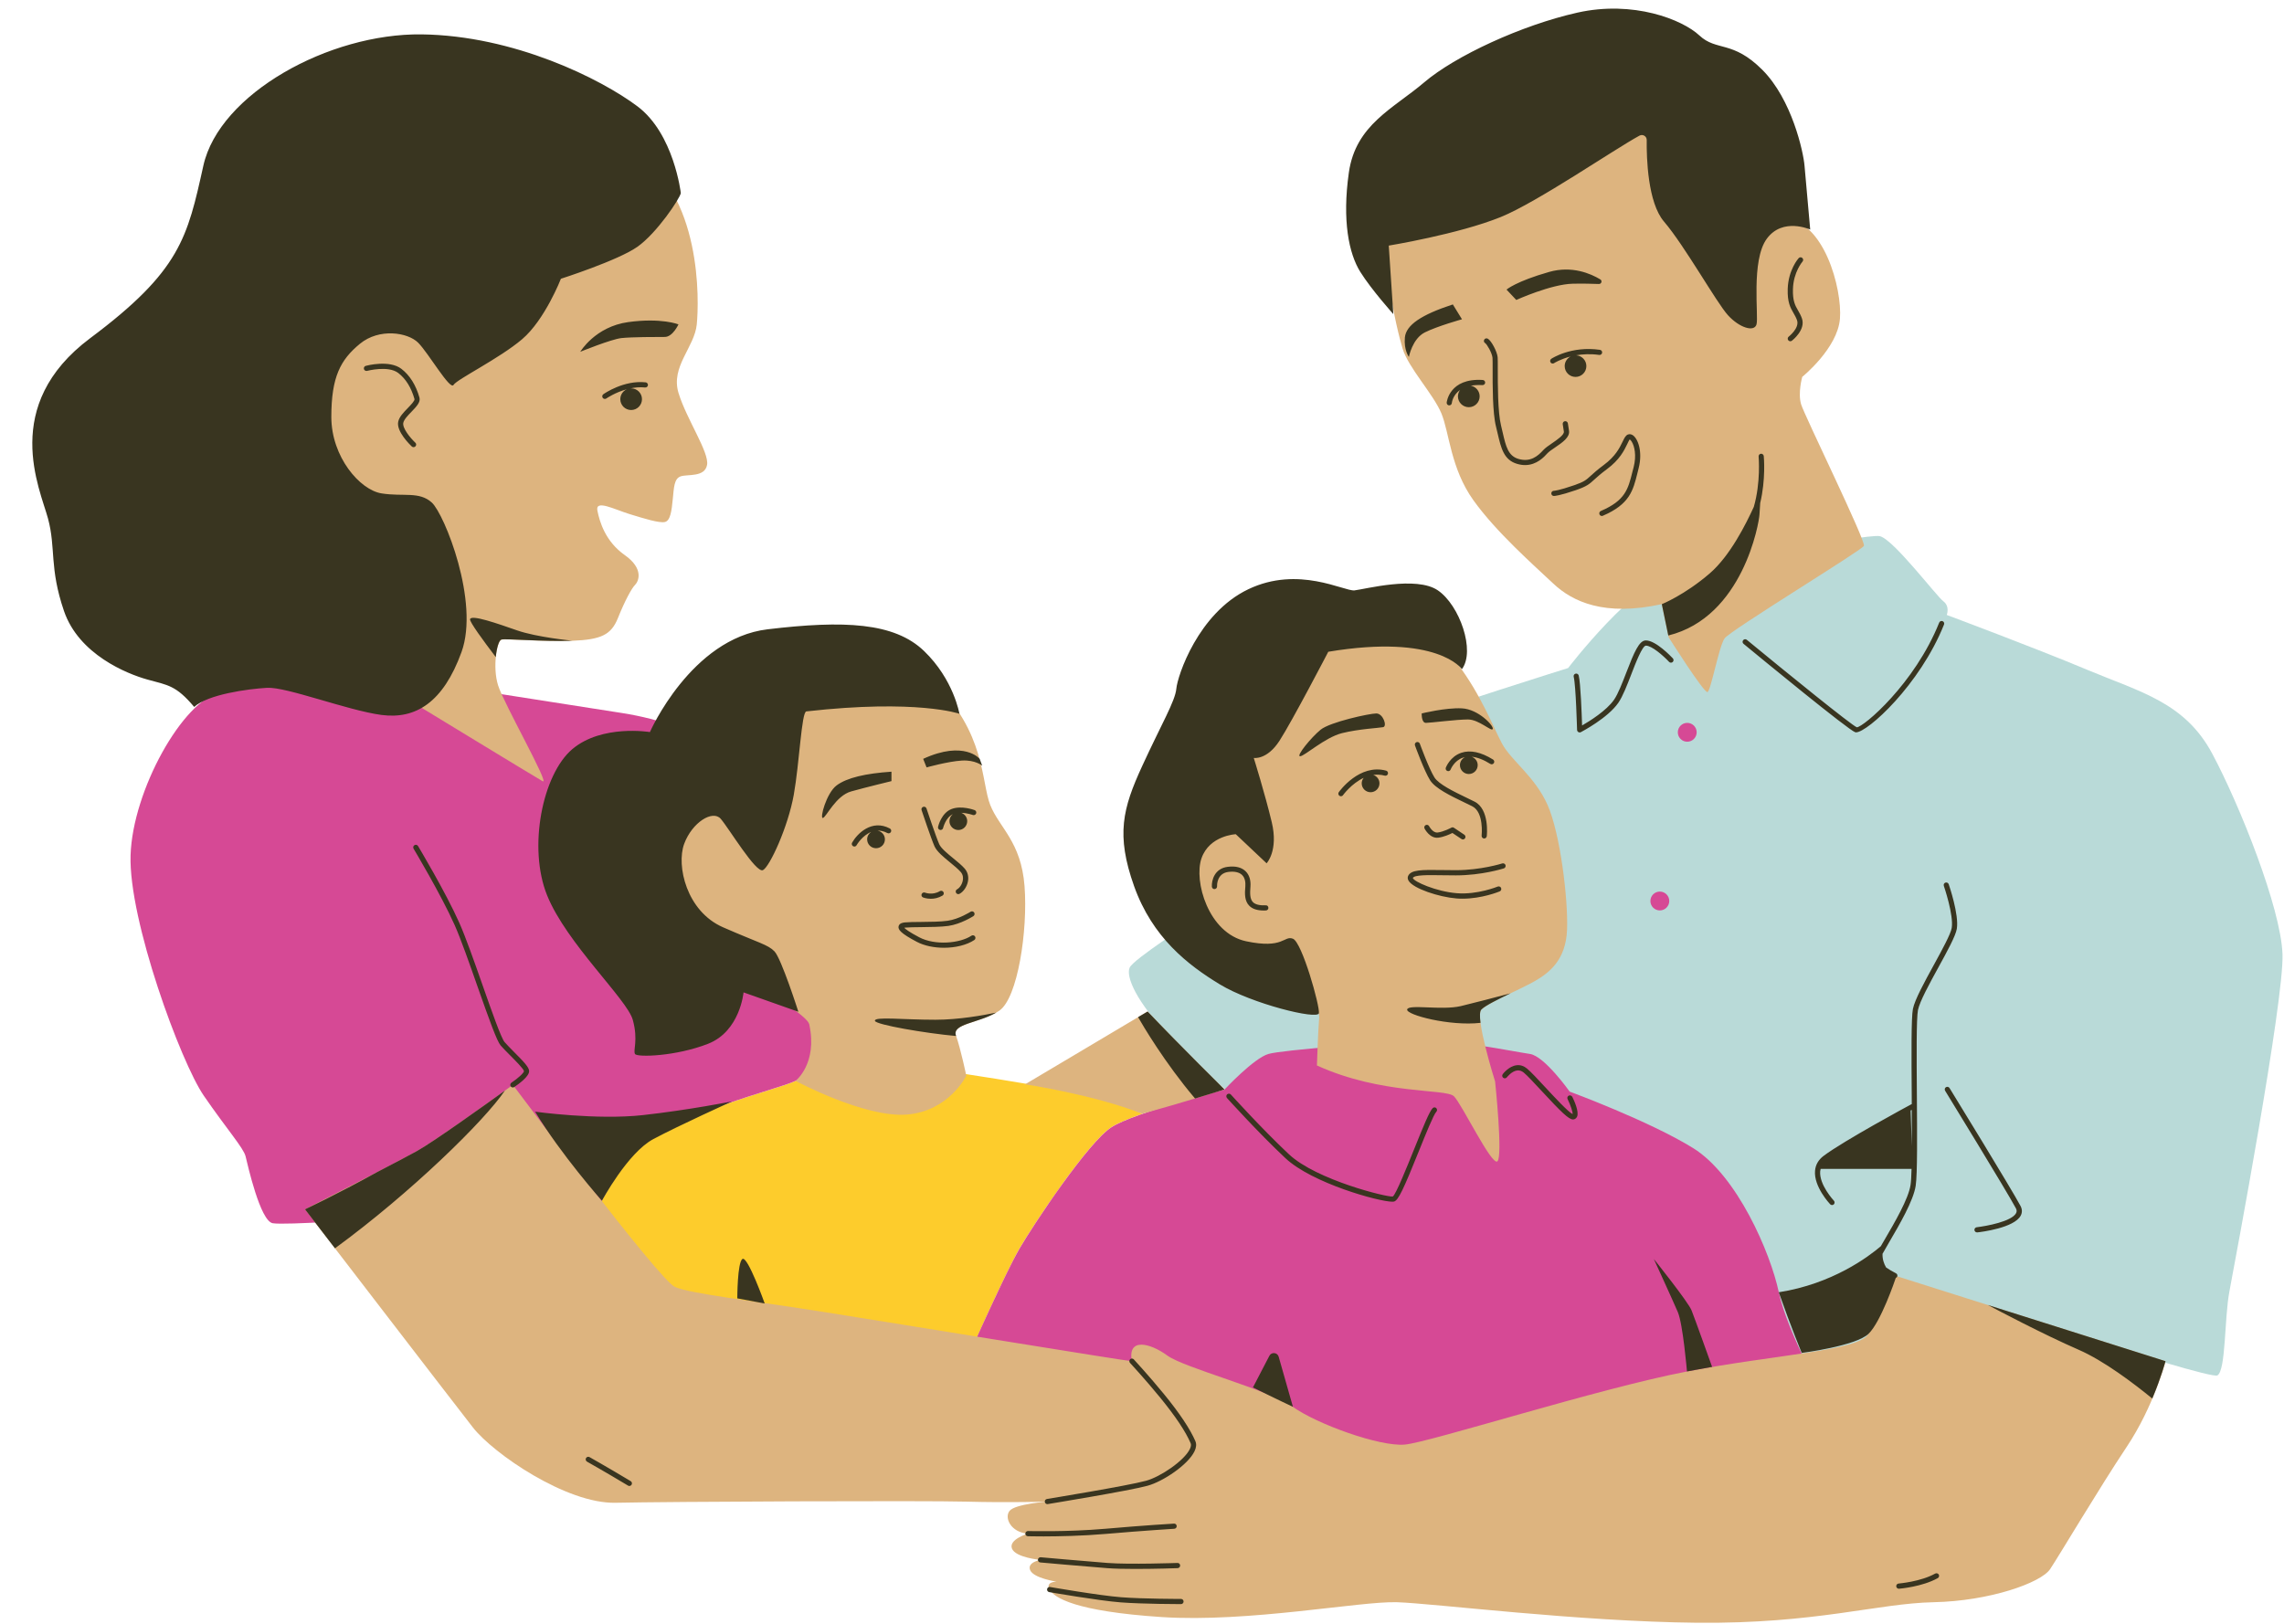 <?xml version="1.0" encoding="UTF-8" standalone="no"?><svg xmlns="http://www.w3.org/2000/svg" xmlns:xlink="http://www.w3.org/1999/xlink" fill="#000000" height="356.6" preserveAspectRatio="xMidYMid meet" version="1" viewBox="-7.1 -1.9 501.5 356.6" width="501.5" zoomAndPan="magnify"><g id="change1_1"><path d="M223.41,307.73l-90.06-1.91l-16.17-20.31l3.01-12.79c0,0,4.89-14.29,12.79-22.19 c7.9-7.9,30.84-13.17,34.61-15.05c3.76-1.88,21.82-3.76,21.82-3.76s27.46,3.76,41.38,6.77c5.08,1.1,9.4,2.5,12.95,4.22 c-2.88,1.02-5.37,2.03-6.76,2.92c-5.05,3.21-16.99,21.13-20.21,26.64c-3.21,5.51-11.94,25.26-11.94,25.26L223.41,307.73z" fill="#fdcc2c"/></g><g id="change2_1"><path d="M360.92,123.76c0,0,41.75-8.65,44.76-7.9s12.41,13.17,13.92,14.29c1.5,1.13,0.75,3.01,0.75,3.01 s19.18,7.15,30.84,12.04s21.44,7.15,27.46,18.43c6.02,11.28,15.05,33.85,15.42,44.01c0.38,10.16-10.53,68.08-11.66,74.1 c-1.13,6.02-0.75,17.3-2.63,18.43c-1.88,1.13-68.84-21.06-68.84-21.06l-7.9,33.1l-115.1,15.8l-15.8-82c0,0-13.54-10.91-21.82-19.56 c-8.28-8.65-10.16-13.92-9.4-15.8c0.75-1.88,13.92-10.16,16.17-12.04c2.26-1.88,36.86-38.74,44.01-41.75 c7.15-3.01,36.11-12.04,36.11-12.04S351.89,125.64,360.92,123.76z" fill="#b9dad8"/></g><g id="change3_1"><path d="M394.02,306.25L275.08,336.1l-70.26-38.58c0,0,0.49-1.11,1.27-2.85l0,0c0,0,0,0,0,0 c0.3-0.66,0.64-1.42,1.01-2.24c0.02-0.05,0.05-0.1,0.07-0.15c0.36-0.8,0.75-1.66,1.16-2.57c0.04-0.08,0.07-0.16,0.11-0.24 c0.41-0.91,0.84-1.85,1.29-2.81c0.04-0.08,0.07-0.16,0.11-0.24c0.22-0.47,0.43-0.94,0.65-1.41c0.01-0.01,0.01-0.02,0.02-0.04 c0.23-0.5,0.46-1,0.7-1.5c0.03-0.06,0.06-0.12,0.09-0.18c0.23-0.49,0.46-0.97,0.68-1.46c0-0.01,0.01-0.01,0.01-0.02 c0.24-0.51,0.47-1,0.71-1.5c0.02-0.04,0.04-0.07,0.05-0.11c0.23-0.47,0.45-0.94,0.67-1.39c0.01-0.02,0.02-0.03,0.02-0.05 c0.23-0.48,0.46-0.94,0.68-1.39c0.01-0.02,0.02-0.04,0.03-0.05c0.21-0.43,0.42-0.85,0.62-1.25c0.01-0.03,0.03-0.05,0.04-0.08 c0.21-0.42,0.41-0.81,0.6-1.19c0-0.01,0.01-0.02,0.01-0.02c0.19-0.36,0.36-0.7,0.54-1.02c0.01-0.03,0.03-0.05,0.04-0.08 c0.28-0.53,0.54-1,0.77-1.39c3.21-5.51,15.15-23.42,20.21-26.64c5.05-3.21,24.8-8.27,24.8-8.27s6.43-6.89,9.64-7.81 c3.21-0.92,23.88-2.3,29.85-3.21c5.97-0.92,24.34,2.76,27.55,3.21c3.21,0.46,8.73,8.27,8.73,8.27s17.45,6.43,27.1,12.4 c9.64,5.97,16.99,22.96,18.83,31.69C385.29,290.63,394.02,306.25,394.02,306.25z M129.5,154.7c-17.45-2.76-50.06-7.81-50.06-7.81 s-29.85,1.38-38.12,3.21c-8.27,1.84-19.29,21.58-19.75,35.82c-0.46,14.24,11.02,45.46,16.07,52.81c5.05,7.35,8.73,11.48,9.18,13.32 c0.46,1.84,3.21,14.24,5.97,14.7c2.76,0.46,22.04-0.92,22.04-0.92l33.52,46.84l35.93-6.62l-10.95-0.23l-16.17-20.31l3.01-12.79 c0,0,4.89-14.29,12.79-22.19c7.9-7.9,30.84-13.17,34.61-15.05c3.76-1.88,21.82-3.76,21.82-3.76s2.86,0.39,7.18,1.02 c-10.03-19.39-28.78-55.15-33.1-60.13C157.51,165.72,146.95,157.45,129.5,154.7z M363.37,161c1.14,0,2.07-0.93,2.07-2.07 c0-1.14-0.93-2.07-2.07-2.07s-2.07,0.93-2.07,2.07C361.3,160.07,362.22,161,363.37,161z M357.35,198.05c1.14,0,2.07-0.93,2.07-2.07 c0-1.14-0.93-2.07-2.07-2.07s-2.07,0.93-2.07,2.07C355.28,197.13,356.21,198.05,357.35,198.05z" fill="#d64995"/></g><g id="change4_1"><path d="M67.4,113.73c-2.51-7.27-34.1-40.37-13.54-71.22s62.69-20.56,77.99-11.28c15.3,9.28,14.54,33.1,14.04,38.12 c-0.5,5.02-5.77,9.28-4.01,15.05c1.76,5.77,6.77,13.04,6.27,15.8c-0.5,2.76-4.26,2.01-5.77,2.51c-1.5,0.5-1.5,2.51-1.76,5.02 c-0.25,2.51-0.5,4.76-1.76,5.02c-1.25,0.25-4.51-0.75-7.77-1.76c-3.26-1-7.52-3.26-7.02-0.75c0.5,2.51,1.76,6.77,6.02,9.78 c4.26,3.01,3.01,5.77,2.26,6.52c-0.75,0.75-2.26,3.51-3.76,7.27c-1.5,3.76-3.76,4.76-10.03,5.02c-6.27,0.25-14.54-0.5-15.55-0.25 c-1,0.25-2.01,6.02-0.75,10.03c1.25,4.01,11.54,22.07,9.78,21.06c-1.76-1-28.09-17.05-28.09-17.05 c-8.53-4.51-19.31-5.52-19.31-5.52S69.9,121,67.4,113.73z M140.12,194.73c6.52,13.79,29.78,25.15,30.47,28.34 c1.88,8.65-3.01,12.41-3.01,12.41s15.17,8.15,24.45,7.4c9.28-0.75,13.04-8.53,13.04-8.53s-1.25-6.02-2.26-8.78 c-1-2.76,5.52-2.76,9.53-5.52c4.01-2.76,6.27-17.55,5.52-27.33c-0.75-9.78-5.52-12.79-7.52-17.8c-2.01-5.02-1-16.05-12.54-27.08 s-31.1-8.02-44.89,0.25C139.12,156.36,133.6,180.94,140.12,194.73z M267.76,210.03c8.53,5.02,15.05,8.78,14.8,11.54 c-0.25,2.76-0.5,10.53-0.5,10.53c14.29,6.52,28.34,5.02,30.09,6.77c1.76,1.76,8.28,15.3,9.53,14.29c1.25-1-0.5-17.55-0.5-17.55 s-4.51-14.29-3.01-15.8c1.5-1.5,8.78-4.51,11.79-6.27c3.01-1.76,6.77-4.51,7.02-11.28c0.25-6.77-1.5-21.06-4.26-27.33 c-2.76-6.27-8.02-9.78-10.03-13.54c-2.01-3.76-4.51-10.53-9.78-17.55c-5.27-7.02-23.32-10.53-40.12-5.27s-26.08,21.82-24.58,41.63 C249.71,200,259.23,205.01,267.76,210.03z M309.39,88.9c1.76,4.26,2.01,12.04,7.02,19.06c5.02,7.02,13.29,14.29,17.55,18.31 c4.26,4.01,11.28,7.27,23.82,4.51l1.5,7.27c0,0,7.77,12.29,8.53,12.04c0.75-0.25,2.51-10.03,3.76-11.79 c1.25-1.76,30.09-19.31,30.59-20.31s-13.04-28.59-13.79-31.1c-0.75-2.51,0.25-6.02,0.25-6.02s7.77-6.27,8.28-12.79 s-3.51-21.82-12.54-22.07c0,0-6.77-22.32-16.05-29.59c-9.28-7.27-19.06-9.53-28.34-9.28c-19.04,0.51-39.12,16.8-41.88,31.6 c-2.76,14.8,1.5,31.6,2.76,35.86C302.12,78.87,307.63,84.64,309.39,88.9z M408.94,278.24c0,0-3.76,9.03-5.77,12.79 c-2.01,3.76-20.31,4.51-39.87,8.28c-19.56,3.76-56.42,15.55-61.94,16.05c-5.52,0.5-19.31-4.51-24.58-8.28 c-5.27-3.76-23.82-8.53-27.58-11.28c-3.76-2.76-8.78-4.01-7.77,1.25c-1,0-51.66-8.28-67.46-10.78c-15.8-2.51-29.34-4.01-32.85-5.52 c-3.51-1.5-35.61-44.39-35.61-44.39s-16.55,12.04-21.06,14.54c-4.51,2.51-24.58,12.79-24.58,12.79s32.35,42.13,36.86,47.9 c4.51,5.77,20.56,16.8,31.35,16.55c10.78-0.25,67.96-0.5,76.99-0.25c9.03,0.25,17.8,0,17.8,0s-7.02,0.5-8.28,2.01 c-1.25,1.5,0.25,4.76,4.01,5.02c0,0-4.26,1.25-3.51,3.26c0.75,2.01,6.27,2.51,6.27,2.51s-3.01,0.5-2.26,2.26 c0.75,1.76,5.77,2.51,5.77,2.51s-2.51,0-1.5,1.76s5.52,4.76,24.58,6.02c19.06,1.25,43.63-3.51,51.66-3.26 c8.02,0.25,39.87,4.26,65.95,4.51c26.08,0.25,39.62-4.26,51.91-4.51c12.29-0.25,23.57-4.26,25.58-7.27 c2.01-3.01,10.78-17.8,16.8-26.83c6.02-9.03,8.53-18.81,8.53-18.81L408.94,278.24z M243.72,242.71c9.81-2.72,18.04-5.35,18.04-5.35 s-9.73-9.59-16.88-17.11l-26.9,15.99C217.98,236.23,232.96,238.47,243.72,242.71z" fill="#ddb47f"/></g><g id="change5_1"><path d="M291.58,57.81c-2.51-4.01-4.01-11.28-2.51-21.82c1.5-10.53,9.78-14.04,16.55-19.81 c6.77-5.77,21.32-12.54,33.6-15.3c12.29-2.76,23.07,1.5,26.83,5.02c3.76,3.51,7.27,1,13.79,7.52c6.52,6.52,9.03,18.06,9.28,21.06 c0.25,3.01,1.25,14.04,1.25,14.04s-6.02-2.76-9.53,2.01c-3.51,4.76-1.76,17.05-2.26,18.81c-0.5,1.76-3.76,0.75-6.27-2.01 c-2.51-2.76-9.53-15.3-14.04-20.56c-3.58-4.17-3.85-14.01-3.8-17.92c0.01-0.83-0.86-1.35-1.59-0.96 c-5.45,2.95-22.45,14.63-30.47,17.88c-9.28,3.76-24.58,6.27-24.58,6.27l1,15.05C298.86,67.09,294.09,61.82,291.58,57.81z M94.23,141.32c4.01-11.03-3.76-30.34-6.52-32.85c-2.76-2.51-6.27-1.25-11.03-2.01c-4.76-0.75-11.03-8.02-11.03-16.8 s2.01-12.54,6.27-16.05c4.26-3.51,10.53-2.51,12.79-0.25s7.02,10.53,7.77,9.28c0.75-1.25,10.03-5.77,15.05-10.03 c5.02-4.26,8.53-13.29,8.53-13.29s12.54-4.01,16.8-7.02c4.26-3.01,9.28-10.53,9.53-11.79c0,0-1.5-13.04-9.53-19.06 c-8.02-6.02-27.08-15.55-47.4-15.8C65.14,5.4,41.06,18.69,37.55,34.49c-3.51,15.8-5.02,23.07-24.83,37.87 c-19.81,14.8-11.03,33.1-9.28,39.62c1.76,6.52,0.25,10.78,3.51,20.31c3.26,9.53,13.79,13.79,18.31,15.05 c4.51,1.25,6.27,1.25,10.28,6.02c3.01-2.76,11.72-3.95,15.99-4.2c4.26-0.25,17.62,4.95,25.14,5.96 C84.2,156.11,90.22,152.35,94.23,141.32z M187.2,182.44c0-0.98-0.72-1.78-1.65-1.92c0.68-0.02,1.41,0.12,2.2,0.54 c0.28,0.15,0.62,0.04,0.77-0.24c0.15-0.28,0.04-0.62-0.24-0.77c-3.96-2.09-7.15,1.12-8.28,3.11c-0.16,0.27-0.06,0.62,0.21,0.78 c0.09,0.05,0.19,0.08,0.28,0.08c0.2,0,0.39-0.1,0.49-0.29c0.07-0.13,1.27-2.14,3.2-2.91c-0.53,0.35-0.88,0.94-0.88,1.62 c0,1.08,0.87,1.95,1.95,1.95S187.2,183.52,187.2,182.44z M315.41,87.53c1.32,0,2.38-1.07,2.38-2.38c0-1.16-0.83-2.13-1.93-2.34 c0.72-0.13,1.55-0.19,2.54-0.13c0.3,0.01,0.58-0.22,0.6-0.53c0.02-0.31-0.22-0.58-0.53-0.6c-7.37-0.47-7.91,4.9-7.92,4.96 c-0.03,0.31,0.2,0.59,0.51,0.62c0.02,0,0.04,0,0.05,0c0.29,0,0.54-0.22,0.57-0.51c0.01-0.11,0.19-1.75,1.82-2.88 c-0.3,0.4-0.48,0.89-0.48,1.43C313.03,86.46,314.09,87.53,315.41,87.53z M379.39,108.57c1.24-5.16,0.81-10.06,0.78-10.31 c-0.03-0.31-0.33-0.54-0.62-0.51c-0.31,0.03-0.54,0.31-0.51,0.62c0.01,0.07,0.5,5.65-1.05,11.04c-1.69,3.7-5.18,10.73-9.67,14.61 c-5.52,4.76-10.53,6.77-10.53,6.77l1.42,6.88c16.41-4.04,19.94-24.81,20.02-26.57C379.27,110.2,379.34,109.31,379.39,108.57z M324.57,216.25c-3.07,0.82-8.09,2.14-10.91,2.81c-4.26,1-11.54-0.5-11.79,0.75c-0.24,1.18,9.34,3.7,16.11,2.93 c-0.19-1.46-0.18-2.57,0.19-2.93C319.03,218.94,321.8,217.58,324.57,216.25z M185.01,222.31c0.21,0.84,11.03,2.71,17.82,3.32 c-0.01-0.02-0.01-0.04-0.02-0.06c-0.95-2.6,4.8-2.75,8.83-5.08c-2.82,0.59-8.26,1.57-13.34,1.57 C191.03,222.06,184.76,221.31,185.01,222.31z M203.56,154.86c0,0-1.25-7.52-7.77-13.79c-6.52-6.27-17.55-6.77-34.36-4.76 c-16.8,2.01-25.83,22.57-25.83,22.57s-10.53-1.76-17.05,3.76c-6.52,5.52-9.78,21.57-5.52,32.1s17.55,22.82,18.81,27.33 c1.25,4.51,0,6.77,0.5,7.52c0.5,0.75,9.03,0.5,16.05-2.26c7.02-2.76,7.77-11.28,7.77-11.28l12.04,4.26c0,0-3.76-11.79-5.27-13.29 c-1.5-1.5-3.26-1.76-11.28-5.27c-8.02-3.51-10.28-13.54-8.53-18.31c1.76-4.76,6.27-7.52,8.02-5.52c1.76,2.01,7.77,12.04,9.28,11.28 c1.5-0.75,5.52-9.53,6.77-16.55c1.25-7.02,1.7-18.19,2.76-18.31C194.29,151.6,203.56,154.86,203.56,154.86z M260.74,214.29 c7.02,4.26,21.5,7.84,21.75,6.33c0.25-1.5-3.7-15.61-5.71-16.36c-2.01-0.75-2.01,2.32-10.28,0.56s-11.54-13.23-9.78-18.24 c1.76-5.02,7.52-5.27,7.52-5.27l6.77,6.39c0,0,2.63-2.76,1.13-9.03c-1.5-6.27-3.95-14.11-3.95-14.11s2.88,0.5,5.64-3.76 c2.76-4.26,10.72-19.56,10.72-19.56c24.07-4.01,29.34,3.82,29.34,3.82c3.01-4.01-0.5-14.04-5.27-17.3 c-4.76-3.26-16.05-0.25-18.31,0c-2.26,0.25-12.29-5.52-23.32-0.25c-11.03,5.27-15.55,19.06-15.8,21.82 c-0.25,2.76-3.26,7.77-7.52,17.05c-4.26,9.28-5.77,15.05-1.76,26.33C245.94,204.01,253.72,210.03,260.74,214.29z M141.87,69.34 c0,0-3.76-1.5-11.03-0.5c-7.27,1-10.53,6.52-10.53,6.52s6.77-2.76,9.03-3.01c2.26-0.25,7.77-0.25,9.53-0.25 C140.62,72.1,141.87,69.34,141.87,69.34z M344.28,59.46c-2.13-1.28-6.24-3.05-11.19-1.65c-7.3,2.07-9.4,3.89-9.4,3.89l2.14,2.28 c0,0,7.64-3.47,12.4-3.57c2.22-0.05,4.31,0.01,5.74,0.06C344.54,60.49,344.76,59.75,344.28,59.46z M311.9,64.96 c-6.9,2.26-10.28,4.51-10.53,7.27c-0.25,2.76,0.88,4.26,0.88,4.26s0.75-4.01,3.51-5.39c2.76-1.38,8.15-2.88,8.15-2.88L311.9,64.96z M296.6,157.8c0.94-0.19,0-3.01-1.5-3.01c-1.5,0-10.16,1.88-12.23,3.57c-2.07,1.69-5.45,5.83-4.51,5.83c0.96,0,5.45-4.14,9.22-5.08 C291.33,158.18,295.66,157.99,296.6,157.8z M305.06,154.79c0,0.38,0,2.07,0.94,2.07c0.94,0,6.77-0.75,9.22-0.75 c2.45,0,5.27,2.82,5.45,2.07c0.19-0.75-3.2-4.33-6.77-4.51C310.33,153.48,305.06,154.79,305.06,154.79z M188.64,167.58 c-5.64,0.38-9.78,1.32-12.04,3.01c-2.26,1.69-3.76,7.34-3.01,7.15c0.75-0.19,2.82-4.89,6.21-5.83c3.39-0.94,8.84-2.26,8.84-2.26 V167.58z M195.6,164.76l0.75,1.88c0,0,4.7-1.32,7.71-1.5c3.01-0.19,4.51,1.13,4.51,1.13l-0.56-1.5 C208.02,164.76,204.63,160.62,195.6,164.76z M96.11,134.11c-0.1,0.58,2.81,4.57,5.65,8.3c0.2-2.09,0.72-3.72,1.24-3.85 c1-0.25,9.28,0.5,15.55,0.25c0,0-7.77-0.75-12.1-2.26C102.13,135.05,96.3,132.98,96.11,134.11z M429.37,284.7 c2.02,1.08,12.19,6.46,19.95,9.84c5.52,2.4,12.12,7.41,16.16,10.71c1.99-4.72,2.9-8.21,2.9-8.21L429.37,284.7z M75.7,255.52 c-8.98,4.96-15.83,8.17-15.83,8.17s2.67,3.48,6.58,8.57c16.67-12.19,32.83-28.01,37.31-34.64c-4.37,3.15-15.7,11.27-19.32,13.28 C82.89,251.77,79.49,253.55,75.7,255.52z M244.88,220.25l-2.09,1.24c0.94,1.65,5.84,10.01,12.51,17.87 c3.92-1.18,6.46-1.99,6.46-1.99S252.03,227.77,244.88,220.25z M271.62,295.86l-3.61,6.95c5.27,2.63,8.78,4.26,8.78,4.26l-3.13-11 C273.39,295.11,272.08,294.98,271.62,295.86z M356.03,274.6c0,0,4.14,9.03,5.27,11.66c1.13,2.63,2.01,13.04,2.01,13.04l5.52-1 c0,0-3.76-10.53-4.51-12.41C363.56,284,356.03,274.6,356.03,274.6z M155.92,274.6c-1.13,0.75-1.13,8.65-1.13,8.65l6.02,1.13 C160.81,284.38,157.05,273.85,155.92,274.6z M110.4,242.25c5.64,9.4,14.67,19.56,14.67,19.56s5.64-10.53,11.28-13.54 c5.64-3.01,17.3-8.28,17.3-8.28s-9.4,1.88-19.56,3.01C123.94,244.13,110.4,242.25,110.4,242.25z M359.38,143.46 c0.21,0.23,0.58,0.24,0.8,0.03c0.23-0.21,0.24-0.57,0.03-0.8c-0.38-0.4-3.74-3.94-5.93-3.94c-1.49,0-2.59,2.66-4.27,7.01 c-0.9,2.33-1.83,4.74-2.72,6.03c-1.66,2.39-5.37,4.7-7.01,5.64c-0.08-2.52-0.32-9.28-0.74-10.97c-0.08-0.31-0.39-0.49-0.69-0.41 c-0.31,0.08-0.49,0.39-0.41,0.69c0.48,1.92,0.73,11.57,0.74,11.66c0.01,0.2,0.11,0.38,0.28,0.48c0.09,0.05,0.19,0.08,0.29,0.08 c0.09,0,0.18-0.02,0.26-0.06c0.24-0.13,5.92-3.11,8.23-6.45c0.97-1.41,1.93-3.88,2.85-6.27c0.9-2.35,2.42-6.28,3.2-6.28 C355.56,139.88,358.08,142.07,359.38,143.46z M320.91,165.69c0.17-0.27,0.08-0.62-0.18-0.78c-2.66-1.65-5.01-2.15-6.98-1.48 c-2.45,0.83-3.35,3.17-3.39,3.26c-0.11,0.29,0.04,0.62,0.33,0.73c0.07,0.03,0.13,0.04,0.2,0.04c0.23,0,0.45-0.14,0.53-0.37 c0.01-0.02,0.76-1.94,2.7-2.59c0.15-0.05,0.3-0.08,0.45-0.11c-0.66,0.31-1.11,0.98-1.11,1.75c0,1.07,0.87,1.95,1.95,1.95 c1.07,0,1.95-0.87,1.95-1.95c0-0.86-0.56-1.57-1.32-1.84c1.22,0.11,2.59,0.63,4.09,1.57C320.39,166.04,320.74,165.96,320.91,165.69 z M303.93,161.09c-0.3,0.11-0.45,0.43-0.34,0.73c0.08,0.23,2.04,5.6,3.31,7.63c1.13,1.81,4.57,3.46,7.61,4.92 c0.58,0.28,1.14,0.55,1.64,0.8c2.62,1.31,2.08,6.4,2.07,6.45c-0.03,0.31,0.19,0.59,0.5,0.63c0.02,0,0.04,0,0.06,0 c0.29,0,0.53-0.21,0.57-0.5c0.03-0.24,0.63-5.93-2.69-7.6c-0.51-0.26-1.07-0.52-1.66-0.81c-2.76-1.33-6.19-2.98-7.14-4.5 c-1.21-1.93-3.19-7.36-3.21-7.42C304.55,161.14,304.22,160.99,303.93,161.09z M326.03,99.98c0.62,0.18,1.19,0.26,1.73,0.26 c2.57,0,4.19-1.8,4.87-2.55c0.34-0.38,1-0.83,1.71-1.31c1.62-1.1,3.29-2.24,3.07-3.67l-0.25-1.63c-0.05-0.31-0.34-0.52-0.65-0.48 c-0.31,0.05-0.52,0.34-0.48,0.65l0.25,1.63c0.11,0.72-1.45,1.78-2.58,2.56c-0.76,0.52-1.48,1.01-1.92,1.49 c-1.25,1.39-2.87,2.71-5.44,1.97c-2.3-0.67-2.78-2.73-3.5-5.84c-0.11-0.49-0.23-1-0.36-1.53c-0.72-2.89-0.71-9.09-0.71-12.42 c0-1.32,0-2.19-0.03-2.55c-0.13-1.3-1.42-3.7-2.19-4.09c-0.29-0.14-0.63-0.03-0.77,0.25c-0.14,0.28-0.03,0.62,0.25,0.76 c0.34,0.22,1.47,2.09,1.58,3.19c0.03,0.3,0.03,1.24,0.03,2.43c-0.01,3.62-0.02,9.67,0.74,12.69c0.13,0.52,0.25,1.03,0.36,1.51 C322.5,96.56,323.1,99.13,326.03,99.98z M312.15,179.9c-0.18-0.12-0.4-0.13-0.59-0.02c-0.02,0.01-1.62,0.89-2.99,1.06 c-1.08,0.13-1.86-1.37-1.87-1.38c-0.14-0.28-0.48-0.39-0.76-0.25c-0.28,0.14-0.39,0.48-0.25,0.76c0.05,0.09,1.16,2.24,3.03,2 c1.22-0.15,2.51-0.74,3.09-1.03l1.98,1.32c0.1,0.06,0.21,0.1,0.32,0.1c0.18,0,0.36-0.09,0.47-0.25c0.17-0.26,0.1-0.62-0.16-0.79 L312.15,179.9z M344.04,76.05c0.3,0.05,0.6-0.17,0.64-0.48c0.04-0.31-0.17-0.6-0.48-0.64c-6.28-0.9-10.5,1.85-10.68,1.97 c-0.26,0.17-0.33,0.53-0.16,0.79c0.11,0.17,0.29,0.25,0.47,0.25c0.11,0,0.22-0.03,0.31-0.09c0.02-0.02,1.37-0.88,3.62-1.46 c-0.77,0.4-1.3,1.19-1.3,2.11c0,1.32,1.07,2.38,2.38,2.38c1.32,0,2.38-1.07,2.38-2.38c0-1.27-1-2.3-2.25-2.37 C340.42,75.88,342.13,75.78,344.04,76.05z M400.44,158.94c2.49,0,13.99-10.37,19.31-23.68c0.12-0.29-0.02-0.62-0.32-0.74 c-0.29-0.12-0.62,0.03-0.74,0.32c-5.39,13.47-16.66,22.98-18.09,22.99c-1.19-0.48-15.1-11.75-24.15-19.21 c-0.24-0.2-0.6-0.17-0.8,0.08c-0.2,0.24-0.17,0.6,0.08,0.8c3.82,3.15,22.98,18.9,24.51,19.41 C400.3,158.93,400.37,158.94,400.44,158.94z M388.68,55.55c0.21-0.24,0.19-0.59-0.05-0.8c-0.23-0.21-0.59-0.19-0.8,0.05 c-0.09,0.1-2.27,2.58-2.4,6.76c-0.09,2.94,0.6,4.14,1.27,5.29c0.28,0.49,0.55,0.95,0.77,1.56c0.61,1.72-1.79,3.6-1.82,3.62 c-0.25,0.19-0.29,0.55-0.1,0.8c0.11,0.14,0.28,0.22,0.45,0.22c0.12,0,0.24-0.04,0.35-0.12c0.13-0.1,3.08-2.41,2.2-4.9 c-0.25-0.71-0.56-1.24-0.85-1.75c-0.62-1.07-1.2-2.07-1.12-4.69C386.68,57.85,388.66,55.58,388.68,55.55z M351.33,101.73 c-0.94,3.78-1.55,6.29-6.93,8.59c-0.29,0.12-0.42,0.46-0.3,0.75c0.09,0.22,0.3,0.35,0.52,0.35c0.08,0,0.15-0.01,0.22-0.05 c5.9-2.53,6.64-5.54,7.59-9.36l0.26-1.05c0.96-3.73-0.18-6.66-1.37-7.34c-0.47-0.27-0.98-0.21-1.34,0.15 c-0.33,0.33-0.56,0.8-0.84,1.4c-0.6,1.24-1.5,3.13-4.11,5.06c-1.43,1.06-2.24,1.81-2.84,2.35c-1.02,0.94-1.45,1.33-3.65,2.09 c-3.38,1.17-4.4,1.22-4.46,1.22c-0.31,0-0.56,0.26-0.56,0.57c0,0.31,0.25,0.57,0.57,0.57c0.11,0,1.2-0.04,4.82-1.28 c2.43-0.84,2.97-1.33,4.05-2.32c0.61-0.55,1.36-1.24,2.75-2.27c2.84-2.1,3.81-4.14,4.46-5.48c0.24-0.5,0.43-0.9,0.55-1.07 c0.05,0.01,0.23,0.12,0.46,0.49c0.61,0.98,1.08,3.03,0.42,5.6L351.33,101.73z M235.71,334.98c8.54-0.74,14.97-1.12,15.03-1.13 c0.31-0.02,0.55-0.29,0.53-0.6c-0.02-0.31-0.29-0.57-0.6-0.53c-0.06,0-6.5,0.38-15.06,1.13c-8.52,0.74-16.9,0.5-16.99,0.5 c-0.29,0-0.58,0.24-0.59,0.55c-0.01,0.31,0.24,0.58,0.55,0.59c0.03,0,1.37,0.04,3.5,0.04 C225.37,335.52,230.51,335.43,235.71,334.98z M296.95,168.45c0.31,0.08,0.62-0.1,0.7-0.4c0.08-0.3-0.1-0.62-0.4-0.7 c-5.83-1.58-10.21,4.48-10.39,4.73c-0.18,0.26-0.12,0.61,0.14,0.79c0.1,0.07,0.21,0.1,0.33,0.1c0.18,0,0.35-0.08,0.46-0.24 c0.03-0.04,1.84-2.54,4.54-3.8c-0.27,0.33-0.44,0.75-0.44,1.21c0,1.07,0.87,1.95,1.95,1.95c1.07,0,1.95-0.87,1.95-1.95 c0-0.87-0.58-1.6-1.37-1.85C295.22,168.19,296.07,168.21,296.95,168.45z M409.16,278.75c-0.19,0.57-3.28,9.67-5.98,12.28 c-2.78,2.69-14.67,4.2-14.67,4.2s-2.3-5.51-5.05-13.32c11.8-1.84,19.73-7.82,22.41-10.11c0.24-0.43,0.51-0.89,0.83-1.43 c2.21-3.78,5.24-8.96,5.7-12.02c0.11-0.71,0.18-1.94,0.22-3.53h-19.96c-0.04,0.17-0.08,0.33-0.1,0.51 c-0.26,2.96,2.98,6.44,3.01,6.47c0.22,0.23,0.2,0.59-0.02,0.81c-0.11,0.1-0.25,0.15-0.39,0.15c-0.15,0-0.3-0.06-0.41-0.18 c-0.15-0.16-3.62-3.89-3.32-7.35c0.11-1.32,0.75-2.42,1.89-3.28c4.5-3.37,18.66-11.01,19.26-11.33c0.03-0.02,0.06-0.02,0.09-0.03 c0-0.68-0.01-1.35-0.01-2.03c-0.06-8.71-0.12-16.94,0.26-18.87c0.41-2.03,2.54-5.93,4.61-9.7c1.81-3.31,3.68-6.73,3.91-8.08 c0.47-2.83-1.71-9.19-1.73-9.25c-0.1-0.3,0.05-0.62,0.35-0.72c0.3-0.1,0.62,0.06,0.72,0.35c0.09,0.27,2.3,6.69,1.78,9.81 c-0.26,1.55-2.09,4.9-4.04,8.45c-1.93,3.52-4.12,7.52-4.49,9.38c-0.36,1.82-0.3,10.37-0.24,18.64c0.06,8.55,0.13,17.39-0.26,19.95 c-0.49,3.28-3.58,8.57-5.84,12.43c-0.5,0.85-1.03,1.76-1.44,2.51c-0.04,1.2,0.31,2.21,0.79,3.01c0.62,0.43,1.38,0.88,2.17,1.28 c0.28,0.14,0.39,0.48,0.25,0.76C409.39,278.62,409.28,278.7,409.16,278.75z M412.68,249.85c0.01-2.44,0-5.18-0.02-7.99 c-0.06,0.04-0.16,0.09-0.24,0.13L412.68,249.85z M309.48,190.32c0.96,0.01,1.99,0.03,3.1,0.03c5.67,0,10.32-1.47,10.52-1.53 c0.3-0.1,0.46-0.42,0.37-0.72c-0.1-0.3-0.42-0.46-0.72-0.37c-0.05,0.02-4.69,1.48-10.17,1.48c-1.1,0-2.14-0.01-3.09-0.03 c-4.38-0.06-6.8-0.09-7.41,1.31c-0.1,0.23-0.16,0.6,0.11,1.05c1.04,1.72,6.65,3.57,10.52,3.88c0.45,0.04,0.89,0.05,1.33,0.05 c4.26,0,7.98-1.53,8.15-1.6c0.29-0.12,0.43-0.45,0.31-0.75c-0.12-0.29-0.45-0.42-0.75-0.31c-0.04,0.02-4.45,1.82-8.95,1.46 c-4.56-0.36-9.51-2.56-9.68-3.35C303.45,190.23,306.38,190.27,309.48,190.32z M417.82,343.69c-3.23,1.8-7.99,2.18-8.04,2.19 c-0.31,0.02-0.55,0.3-0.52,0.61c0.02,0.3,0.27,0.53,0.57,0.53c0.02,0,0.03,0,0.04,0c0.2-0.02,5.06-0.41,8.51-2.33 c0.27-0.15,0.37-0.5,0.22-0.78C418.44,343.64,418.09,343.54,417.82,343.69z M436.59,265.08c0.36-0.68,0.34-1.42-0.06-2.16 c-1.99-3.73-15.01-24.96-15.57-25.86c-0.16-0.27-0.51-0.35-0.78-0.19c-0.27,0.16-0.35,0.51-0.19,0.78 c0.13,0.22,13.56,22.1,15.53,25.8c0.22,0.4,0.23,0.75,0.05,1.09c-0.96,1.83-6.57,2.85-8.64,3.09c-0.31,0.04-0.54,0.32-0.5,0.63 c0.03,0.29,0.28,0.5,0.57,0.5c0.02,0,0.04,0,0.07,0C427.89,268.68,435.17,267.78,436.59,265.08z M252.21,349.26 c-0.08,0-8.31,0-13.12-0.37c-4.81-0.37-15.51-2.23-15.62-2.25c-0.31-0.06-0.61,0.15-0.66,0.46s0.15,0.61,0.46,0.66 c0.11,0.02,10.87,1.89,15.73,2.26c4.86,0.37,13.13,0.38,13.21,0.38c0.31,0,0.57-0.25,0.57-0.57S252.53,349.26,252.21,349.26z M134.54,83.2c0.31,0.03,0.59-0.19,0.63-0.5c0.03-0.31-0.19-0.59-0.5-0.63c-4.81-0.52-9.11,2.48-9.29,2.61 c-0.26,0.18-0.32,0.54-0.14,0.79c0.11,0.16,0.29,0.24,0.47,0.24c0.11,0,0.23-0.03,0.33-0.1c0.03-0.02,1.93-1.33,4.51-2.03 c-0.85,0.36-1.45,1.21-1.45,2.19c0,1.32,1.07,2.38,2.38,2.38c1.32,0,2.38-1.07,2.38-2.38c0-1.32-1.07-2.38-2.38-2.38 c-0.09,0-0.17,0.02-0.25,0.03C132.26,83.19,133.39,83.08,134.54,83.2z M248.52,304.33c-3.36-4.11-6.64-7.64-6.67-7.68 c-0.21-0.23-0.58-0.25-0.8-0.03c-0.23,0.21-0.24,0.57-0.03,0.8c0.03,0.04,3.29,3.55,6.62,7.62c3.33,4.08,5.59,7.45,6.69,10.02 c0.14,0.33,0.08,0.76-0.18,1.29c-1.24,2.57-6.46,6.1-9.61,6.96c-4.06,1.11-21.58,3.97-21.76,4c-0.31,0.05-0.52,0.34-0.47,0.65 c0.05,0.28,0.29,0.48,0.56,0.48c0.03,0,0.06,0,0.09-0.01c0.72-0.12,17.76-2.9,21.88-4.02c3.46-0.94,8.91-4.62,10.33-7.56 c0.41-0.84,0.47-1.59,0.2-2.24C254.22,311.95,251.92,308.49,248.52,304.33z M85,85.42c-0.79-2.78-2.13-4.9-3.96-6.31 c-2.64-2.03-7.62-0.72-7.83-0.66c-0.3,0.08-0.48,0.39-0.4,0.7c0.08,0.3,0.39,0.48,0.7,0.4c0.05-0.01,4.64-1.22,6.84,0.47 c1.64,1.26,2.84,3.18,3.56,5.72c0.1,0.36-0.83,1.32-1.45,1.96c-0.94,0.97-1.92,1.97-2.13,3.04c-0.43,2.13,2.64,5.09,2.99,5.42 c0.11,0.1,0.25,0.15,0.39,0.15c0.15,0,0.3-0.06,0.41-0.18c0.22-0.23,0.21-0.59-0.02-0.8c-1.15-1.08-2.88-3.22-2.65-4.36 c0.15-0.74,1.04-1.66,1.83-2.47C84.35,87.38,85.28,86.42,85,85.42z M337.35,238.73c-0.28,0.14-0.39,0.48-0.25,0.76 c0.68,1.37,1.16,2.89,1.1,3.29c-0.94-0.43-4.07-3.81-5.98-5.87c-1.63-1.75-3.16-3.41-4.03-4.13c-0.7-0.58-1.47-0.83-2.28-0.73 c-1.72,0.2-3,1.88-3.05,1.96c-0.19,0.25-0.14,0.61,0.11,0.8c0.25,0.19,0.61,0.14,0.8-0.11c0.01-0.01,1.05-1.37,2.28-1.51 c0.5-0.05,0.96,0.1,1.42,0.47c0.81,0.67,2.32,2.31,3.92,4.03c4.33,4.67,5.96,6.27,6.91,6.27c0.09,0,0.17-0.01,0.25-0.04 c0.29-0.1,0.51-0.31,0.64-0.6c0.46-1.12-0.69-3.6-1.06-4.33C337.97,238.71,337.63,238.59,337.35,238.73z M103.69,226.96 c-0.75-0.87-2.84-6.81-4.85-12.55c-1.82-5.18-3.7-10.53-5.09-13.64c-2.99-6.73-9-16.76-9.06-16.86c-0.16-0.27-0.51-0.36-0.78-0.2 c-0.27,0.16-0.36,0.51-0.2,0.78c0.06,0.1,6.03,10.08,9,16.74c1.37,3.07,3.24,8.4,5.05,13.56c2.6,7.39,4.24,11.95,5.06,12.91 c0.52,0.6,1.27,1.35,2.06,2.15c1.12,1.12,2.99,2.99,3.07,3.5c-0.03,0.39-1.35,1.6-2.76,2.54c-0.26,0.17-0.33,0.53-0.16,0.79 c0.11,0.16,0.29,0.25,0.47,0.25c0.11,0,0.22-0.03,0.32-0.1c0.98-0.65,3.26-2.3,3.26-3.48c0-0.82-1.09-1.99-3.4-4.3 C104.91,228.26,104.18,227.53,103.69,226.96z M131.38,323.39c-5.59-3.35-9.01-5.26-9.04-5.28c-0.27-0.15-0.62-0.05-0.77,0.22 c-0.15,0.28-0.05,0.62,0.22,0.78c0.03,0.02,3.44,1.92,9.01,5.26c0.09,0.06,0.19,0.08,0.29,0.08c0.19,0,0.38-0.1,0.49-0.28 C131.74,323.9,131.65,323.55,131.38,323.39z M242.2,342.67c4.55,0,9.21-0.16,9.28-0.17c0.31-0.01,0.56-0.28,0.55-0.59 c-0.01-0.31-0.28-0.57-0.59-0.55c-0.11,0-10.56,0.37-15.36,0c-4.83-0.37-14.57-1.25-14.66-1.25c-0.31-0.02-0.59,0.2-0.62,0.52 c-0.03,0.31,0.2,0.59,0.52,0.62c0.1,0.01,9.84,0.88,14.68,1.25C237.63,342.63,239.9,342.67,242.2,342.67z M307.48,241.47 c-0.72,0.72-2.01,3.88-4.06,8.97c-1.6,3.97-4.01,9.96-4.7,10.44c-1.19,0.21-16.79-3.63-22.8-9.27 c-5.93-5.56-12.69-13.06-12.76-13.13c-0.21-0.23-0.57-0.25-0.81-0.04c-0.23,0.21-0.25,0.57-0.04,0.81 c0.07,0.07,6.86,7.61,12.82,13.2c5.88,5.52,20.54,9.57,23.49,9.57c0.15,0,0.27-0.01,0.36-0.03c0.96-0.24,2.15-2.85,5.48-11.12 c1.51-3.75,3.22-7.99,3.81-8.59c0.22-0.22,0.22-0.58,0-0.81C308.06,241.25,307.7,241.25,307.48,241.47z M203.06,193.4 c-0.28,0.14-0.4,0.48-0.25,0.76c0.1,0.2,0.3,0.31,0.51,0.31c0.09,0,0.17-0.02,0.25-0.06c0.87-0.44,1.64-1.56,1.86-2.73 c0.21-1.07-0.06-2.09-0.75-2.86c-0.62-0.7-1.51-1.43-2.45-2.2c-1.33-1.09-2.7-2.21-3.1-3.11c-0.73-1.65-2.78-7.79-2.8-7.85 c-0.1-0.3-0.42-0.46-0.72-0.36c-0.3,0.1-0.46,0.42-0.36,0.72c0.08,0.25,2.09,6.25,2.84,7.95c0.51,1.15,1.99,2.36,3.41,3.53 c0.9,0.74,1.76,1.44,2.32,2.08c0.58,0.65,0.58,1.39,0.48,1.89C204.14,192.38,203.54,193.16,203.06,193.4z M267.19,197.01 c0.69,0.71,1.74,1.06,3.21,1.06c0.15,0,0.3,0,0.46-0.01c0.31-0.01,0.56-0.28,0.54-0.59c-0.01-0.31-0.24-0.58-0.59-0.54 c-1.34,0.05-2.29-0.18-2.8-0.7c-0.7-0.72-0.66-2.01-0.55-3.39c0.11-1.44-0.26-2.62-1.07-3.4c-0.88-0.85-2.19-1.18-3.89-0.97 c-2.95,0.35-3.59,3-3.51,4.36c0.02,0.31,0.29,0.56,0.6,0.53c0.31-0.02,0.55-0.28,0.54-0.6c-0.01-0.12-0.11-2.86,2.51-3.17 c1.32-0.16,2.35,0.07,2.97,0.66c0.71,0.68,0.78,1.73,0.73,2.49C266.19,194.39,266.16,195.95,267.19,197.01z M207.23,176.75 c0.11-0.29-0.04-0.62-0.33-0.73c-0.12-0.04-2.86-1.07-5.04-0.25c-2.27,0.85-2.96,3.79-2.99,3.92c-0.07,0.31,0.12,0.61,0.43,0.68 c0.04,0.01,0.09,0.01,0.13,0.01c0.26,0,0.49-0.18,0.55-0.44c0.01-0.02,0.55-2.3,2.13-3.02c-0.45,0.36-0.74,0.9-0.74,1.52 c0,1.07,0.87,1.95,1.95,1.95c1.08,0,1.95-0.87,1.95-1.95c0-0.85-0.55-1.56-1.31-1.83c1.33,0.04,2.53,0.48,2.54,0.48 C206.79,177.19,207.12,177.04,207.23,176.75z M191.6,200.68c-0.31,0.03-1.25,0.12-1.4,0.87c-0.14,0.72,0.48,1.54,4.01,3.4 c1.65,0.87,3.8,1.3,5.95,1.3c2.49,0,4.98-0.58,6.67-1.7c0.26-0.17,0.33-0.53,0.16-0.79c-0.17-0.26-0.53-0.33-0.79-0.16 c-2.52,1.68-7.96,2.19-11.46,0.35c-2.24-1.18-3.02-1.8-3.29-2.09c0.07-0.01,0.15-0.03,0.26-0.04c0.75-0.07,2.04-0.09,3.42-0.1 c2.07-0.02,4.42-0.05,6.01-0.27c2.72-0.39,5.38-2.08,5.49-2.15c0.26-0.17,0.34-0.52,0.17-0.79c-0.17-0.26-0.52-0.34-0.79-0.17 c-0.03,0.02-2.56,1.63-5.04,1.98c-1.52,0.22-3.83,0.24-5.86,0.26C193.65,200.59,192.39,200.6,191.6,200.68z M195.58,195.2 c0.05,0.02,0.74,0.29,1.71,0.29c0.74,0,1.65-0.16,2.56-0.7c0.27-0.16,0.36-0.51,0.2-0.78c-0.16-0.27-0.51-0.36-0.78-0.2 c-1.6,0.96-3.18,0.36-3.26,0.33c-0.29-0.12-0.62,0.03-0.74,0.32C195.14,194.75,195.29,195.08,195.58,195.2z" fill="#393520"/></g></svg>